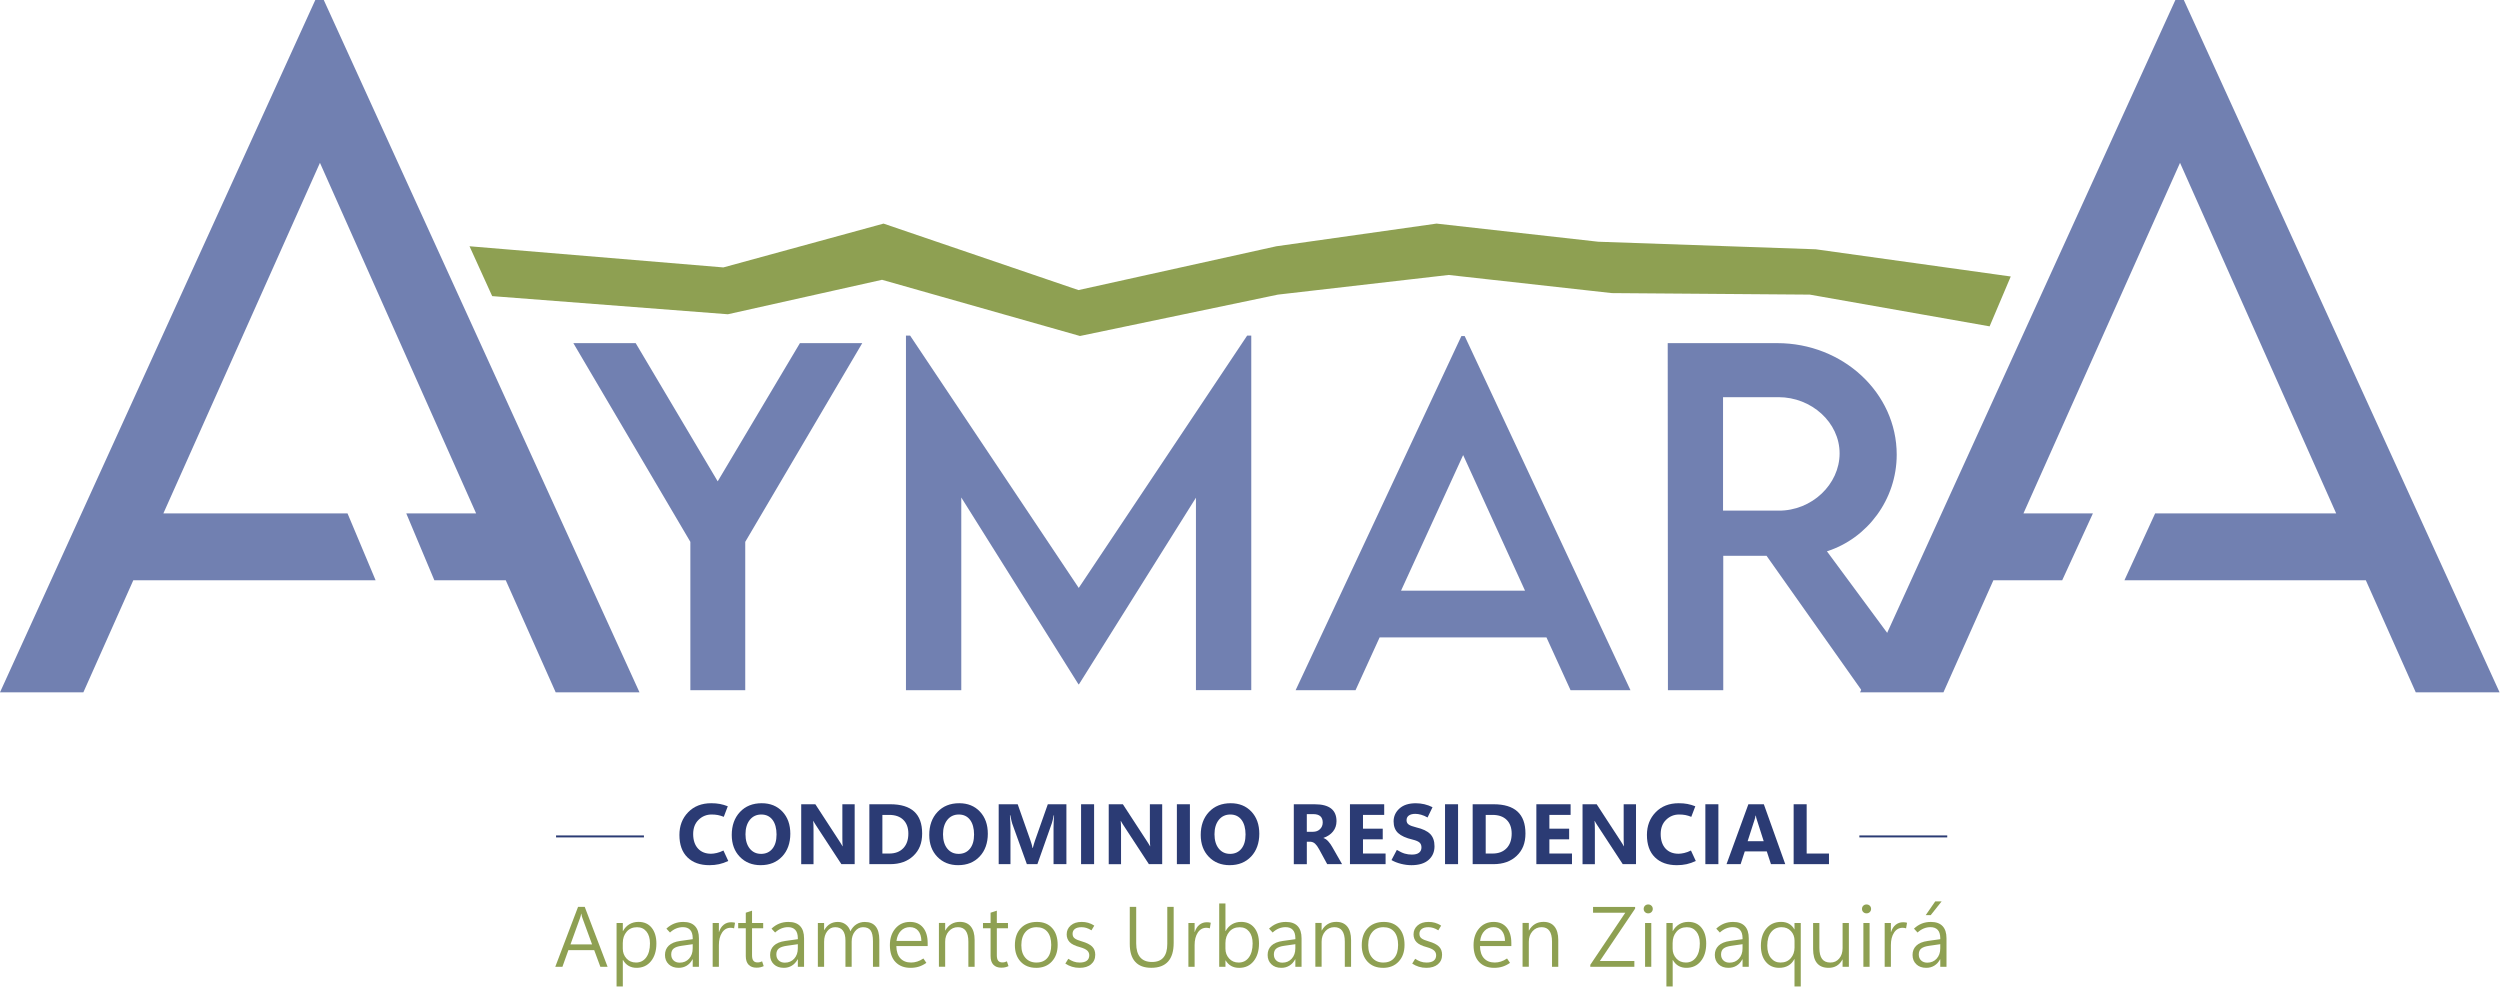 <svg xmlns="http://www.w3.org/2000/svg" width="1263" height="499" viewBox="0 0 1263 499" fill="none"><path d="M348.769 273.742L289.659 173.352H321.149L362.579 243.172L404.119 173.352H435.609L376.499 273.742V348.672H348.769V273.742Z" fill="#7180B1"></path><path d="M781.28 322.03H696.98L684.82 348.68H654.55L738.3 169.77H739.96L823.71 348.68H793.44L781.28 322.03ZM770.45 298.42L739.18 229.9L707.8 298.42H770.45Z" fill="#7180B1"></path><path d="M940.419 348.672L892.469 280.802H870.589V348.672H842.639L842.529 173.352H897.889C931.039 173.352 958.219 198.472 958.219 229.692C958.219 252.312 943.409 272.002 922.969 278.522L974.789 348.672H940.429H940.419ZM898.539 257.972C915.339 258.082 929.369 244.702 929.369 229.042C929.369 213.382 915.119 200.652 898.539 200.652H870.479V257.972H898.539Z" fill="#7180B1"></path><path d="M632.139 169.539V348.669H604.189V251.439L545.079 345.739H544.859L485.639 251.339V348.679H457.689V169.549H459.789L544.979 297.019L630.059 169.549H632.159L632.139 169.539Z" fill="#7180B1"></path><path d="M237.199 124.411L365.439 135.101L446.359 112.961L544.839 146.551L644.839 124.411L725.749 112.961L807.429 122.121L917.359 125.941L1015.83 139.681L1005.15 164.871L914.309 148.841L814.299 148.071L731.859 138.911L645.599 148.841L545.599 169.741L445.599 141.351L367.729 158.761L248.649 149.601L237.199 124.411Z" fill="#8EA052"></path><path d="M1103.27 0H1099L939.709 349.76H981.829L1007.06 293.14H1041.83L1057.33 259.38H1022.24L1101.35 82.26L1180.24 259.38H1088.77L1073.27 293.14H1195.21L1220.44 349.76H1262.78L1103.27 0Z" fill="#7180B1"></path><path d="M163.57 0H159.29L0 349.76H42.12L67.35 293.14H189.75L175.57 259.38H82.53L161.64 82.26L240.54 259.38H205.25L219.43 293.14H255.5L280.73 349.76H323.07L163.57 0Z" fill="#7180B1"></path><path d="M367.899 434.979C366.309 435.729 364.759 436.259 363.259 436.589C361.749 436.919 360.129 437.089 358.389 437.089C353.679 437.089 349.969 435.769 347.279 433.119C344.589 430.479 343.239 426.699 343.239 421.809C343.239 417.199 344.709 413.369 347.659 410.339C350.609 407.309 354.489 405.789 359.299 405.789C360.929 405.789 362.399 405.909 363.699 406.159C364.999 406.409 366.329 406.799 367.679 407.329L365.649 412.669C364.639 412.249 363.639 411.949 362.659 411.759C361.679 411.579 360.629 411.489 359.509 411.489C356.959 411.489 354.769 412.369 352.939 414.149C351.109 415.929 350.189 418.329 350.189 421.369C350.189 424.409 350.999 426.909 352.609 428.669C354.219 430.429 356.429 431.309 359.229 431.309C360.029 431.309 360.979 431.179 362.089 430.929C363.189 430.679 364.319 430.259 365.479 429.679L367.929 434.979H367.899Z" fill="#2B3B74"></path><path d="M384.32 437.089C380 437.089 376.48 435.679 373.76 432.859C371.04 430.039 369.68 426.359 369.68 421.829C369.68 417.049 371.06 413.179 373.83 410.219C376.59 407.269 380.26 405.789 384.83 405.789C389.13 405.789 392.62 407.199 395.28 410.029C397.94 412.859 399.27 416.589 399.27 421.209C399.27 425.829 397.89 429.819 395.13 432.719C392.37 435.629 388.77 437.079 384.33 437.079L384.32 437.089ZM384.44 431.379C386.87 431.379 388.79 430.519 390.2 428.799C391.61 427.079 392.31 424.689 392.31 421.599C392.31 418.509 391.62 415.919 390.25 414.149C388.88 412.379 387 411.489 384.61 411.489C382.22 411.489 380.23 412.399 378.79 414.219C377.35 416.039 376.62 418.459 376.62 421.469C376.62 424.479 377.34 426.929 378.78 428.709C380.22 430.479 382.11 431.369 384.45 431.369L384.44 431.379Z" fill="#2B3B74"></path><path d="M431.77 436.569H425.06L412.4 417.219C412.05 416.669 411.75 416.199 411.49 415.789C411.24 415.379 411.04 415.029 410.9 414.739H410.82C410.88 415.259 410.92 415.919 410.95 416.729C410.98 417.539 410.99 418.489 410.99 419.589V436.579H404.77V406.319H411.92L424.14 425.079C424.41 425.499 424.67 425.919 424.93 426.329C425.19 426.749 425.43 427.139 425.64 427.519H425.73C425.67 427.169 425.63 426.639 425.6 425.949C425.57 425.249 425.56 424.389 425.56 423.359V406.309H431.78V436.569H431.77Z" fill="#2B3B74"></path><path d="M439.199 436.569V406.309H449.749C455.119 406.309 459.149 407.539 461.839 409.989C464.529 412.449 465.869 416.129 465.869 421.059C465.869 425.989 464.399 429.539 461.459 432.349C458.519 435.159 454.609 436.569 449.729 436.569H439.199ZM445.779 411.689V431.209H449.219C452.239 431.209 454.609 430.319 456.329 428.519C458.049 426.729 458.899 424.269 458.899 421.139C458.899 418.189 458.059 415.869 456.369 414.199C454.679 412.529 452.299 411.689 449.219 411.689H445.779Z" fill="#2B3B74"></path><path d="M484.099 437.089C479.779 437.089 476.259 435.679 473.539 432.859C470.819 430.039 469.459 426.359 469.459 421.829C469.459 417.049 470.839 413.179 473.609 410.219C476.369 407.269 480.039 405.789 484.609 405.789C488.909 405.789 492.399 407.199 495.059 410.029C497.719 412.859 499.049 416.589 499.049 421.209C499.049 425.829 497.669 429.819 494.909 432.719C492.149 435.629 488.549 437.079 484.109 437.079L484.099 437.089ZM484.229 431.379C486.659 431.379 488.579 430.519 489.989 428.799C491.399 427.079 492.099 424.689 492.099 421.599C492.099 418.509 491.409 415.919 490.039 414.149C488.669 412.379 486.789 411.489 484.399 411.489C482.009 411.489 480.019 412.399 478.579 414.219C477.139 416.039 476.409 418.459 476.409 421.469C476.409 424.479 477.129 426.929 478.569 428.709C480.009 430.479 481.899 431.369 484.239 431.369L484.229 431.379Z" fill="#2B3B74"></path><path d="M538.769 436.571H532.249V418.341C532.249 417.371 532.269 416.341 532.319 415.261C532.369 414.181 532.439 413.051 532.519 411.891H532.329C532.149 412.801 531.979 413.581 531.849 414.231C531.709 414.881 531.559 415.411 531.409 415.831L524.089 436.571H518.769L511.359 416.021C511.259 415.741 511.129 415.251 510.969 414.561C510.809 413.871 510.619 412.981 510.409 411.881H510.219C510.329 413.301 510.409 414.651 510.439 415.941C510.469 417.231 510.489 418.441 510.489 419.581V436.571H504.539V406.311H514.139L520.529 424.461C520.799 425.141 521.009 425.801 521.179 426.461C521.349 427.121 521.499 427.781 521.639 428.421H521.769C521.969 427.651 522.169 426.931 522.369 426.261C522.569 425.591 522.769 424.981 522.969 424.411L529.359 406.301H538.749V436.561L538.769 436.571Z" fill="#2B3B74"></path><path d="M552.739 436.569H546.159V406.309H552.739V436.569Z" fill="#2B3B74"></path><path d="M587.129 436.569H580.419L567.759 417.219C567.409 416.669 567.109 416.199 566.849 415.789C566.599 415.379 566.399 415.029 566.259 414.739H566.179C566.239 415.259 566.279 415.919 566.309 416.729C566.339 417.539 566.349 418.489 566.349 419.589V436.579H560.129V406.319H567.279L579.499 425.079C579.769 425.499 580.029 425.919 580.289 426.329C580.549 426.749 580.789 427.139 580.999 427.519H581.089C581.029 427.169 580.989 426.639 580.959 425.949C580.929 425.249 580.919 424.389 580.919 423.359V406.309H587.139V436.569H587.129Z" fill="#2B3B74"></path><path d="M601.14 436.569H594.56V406.309H601.14V436.569Z" fill="#2B3B74"></path><path d="M621.249 437.089C616.929 437.089 613.409 435.679 610.689 432.859C607.969 430.039 606.609 426.359 606.609 421.829C606.609 417.049 607.989 413.179 610.759 410.219C613.519 407.269 617.189 405.789 621.759 405.789C626.059 405.789 629.549 407.199 632.209 410.029C634.869 412.859 636.199 416.589 636.199 421.209C636.199 425.829 634.819 429.819 632.069 432.719C629.309 435.629 625.709 437.079 621.269 437.079L621.249 437.089ZM621.379 431.379C623.809 431.379 625.729 430.519 627.139 428.799C628.549 427.079 629.249 424.689 629.249 421.599C629.249 418.509 628.559 415.919 627.189 414.149C625.819 412.379 623.939 411.489 621.549 411.489C619.159 411.489 617.169 412.399 615.729 414.219C614.289 416.039 613.559 418.459 613.559 421.469C613.559 424.479 614.279 426.929 615.719 428.709C617.159 430.479 619.049 431.369 621.389 431.369L621.379 431.379Z" fill="#2B3B74"></path><path d="M677.989 436.57H670.499L666.409 429.04C665.749 427.82 665.089 426.9 664.429 426.28C663.769 425.66 663.009 425.32 662.149 425.25H660.209V436.58H653.629V406.32H664.289C667.909 406.32 670.629 407.03 672.459 408.45C674.289 409.87 675.199 412.01 675.199 414.86C675.199 416.87 674.609 418.61 673.439 420.06C672.269 421.52 670.659 422.6 668.619 423.3V423.38C669.489 423.66 670.309 424.23 671.079 425.1C671.849 425.97 672.499 426.88 673.029 427.85L678.009 436.56L677.989 436.57ZM660.199 411.29V420.22H663.279C664.769 420.22 665.969 419.77 666.879 418.87C667.789 417.97 668.239 416.85 668.239 415.51C668.239 414.17 667.839 413.07 667.039 412.36C666.239 411.65 665.029 411.29 663.409 411.29H660.199Z" fill="#2B3B74"></path><path d="M699.999 436.569H681.999V406.309H699.299V411.689H688.579V418.649H698.559V424.029H688.579V431.199H699.999V436.559V436.569Z" fill="#2B3B74"></path><path d="M702.97 434.521L705.69 429.371C707.21 430.281 708.54 430.911 709.68 431.241C710.82 431.571 712.02 431.741 713.27 431.741C714.89 431.741 716.1 431.421 716.91 430.781C717.72 430.141 718.12 429.251 718.12 428.111C718.12 427.051 717.8 426.241 717.15 425.651C716.5 425.071 715.33 424.571 713.63 424.161C710.28 423.371 707.85 422.271 706.33 420.861C704.81 419.451 704.05 417.481 704.05 414.961C704.05 412.441 705.03 410.251 706.99 408.471C708.95 406.691 711.71 405.801 715.25 405.801C716.73 405.801 718.18 405.971 719.61 406.301C721.04 406.641 722.41 407.141 723.71 407.801L721.2 412.991C720.05 412.341 718.95 411.871 717.92 411.591C716.89 411.301 715.92 411.161 715.02 411.161C713.63 411.161 712.54 411.441 711.76 411.991C710.98 412.551 710.59 413.351 710.59 414.381C710.59 415.321 710.94 416.051 711.66 416.551C712.37 417.061 713.65 417.541 715.49 417.991C718.74 418.751 721.09 419.861 722.54 421.341C723.99 422.821 724.71 424.871 724.71 427.531C724.71 430.371 723.71 432.681 721.71 434.441C719.71 436.201 716.82 437.091 713.04 437.091C711.34 437.091 709.59 436.861 707.8 436.411C706.01 435.961 704.4 435.331 702.98 434.511L702.97 434.521Z" fill="#2B3B74"></path><path d="M736.609 436.569H730.029V406.309H736.609V436.569Z" fill="#2B3B74"></path><path d="M743.989 436.569V406.309H754.539C759.909 406.309 763.939 407.539 766.629 409.989C769.319 412.449 770.659 416.129 770.659 421.059C770.659 425.989 769.189 429.539 766.249 432.349C763.309 435.159 759.399 436.569 754.519 436.569H743.989ZM750.579 411.689V431.209H754.019C757.039 431.209 759.409 430.319 761.129 428.519C762.849 426.729 763.699 424.269 763.699 421.139C763.699 418.189 762.859 415.869 761.169 414.199C759.479 412.529 757.099 411.689 754.019 411.689H750.579Z" fill="#2B3B74"></path><path d="M794.169 436.569H776.169V406.309H793.469V411.689H782.749V418.649H792.729V424.029H782.749V431.199H794.169V436.559V436.569Z" fill="#2B3B74"></path><path d="M826.519 436.569H819.809L807.149 417.219C806.799 416.669 806.499 416.199 806.239 415.789C805.989 415.379 805.789 415.029 805.649 414.739H805.559C805.619 415.259 805.659 415.919 805.689 416.729C805.719 417.539 805.729 418.489 805.729 419.589V436.579H799.499V406.319H806.649L818.869 425.079C819.139 425.499 819.399 425.919 819.659 426.329C819.919 426.739 820.159 427.139 820.369 427.519H820.449C820.389 427.169 820.349 426.639 820.319 425.949C820.289 425.249 820.279 424.389 820.279 423.359V406.309H826.509V436.569H826.519Z" fill="#2B3B74"></path><path d="M856.689 434.979C855.099 435.729 853.549 436.259 852.049 436.589C850.549 436.919 848.919 437.089 847.179 437.089C842.469 437.089 838.759 435.769 836.069 433.119C833.379 430.479 832.029 426.699 832.029 421.809C832.029 417.199 833.499 413.369 836.449 410.339C839.399 407.309 843.269 405.789 848.089 405.789C849.719 405.789 851.189 405.909 852.489 406.159C853.789 406.409 855.119 406.799 856.469 407.329L854.439 412.669C853.429 412.249 852.429 411.949 851.459 411.759C850.479 411.579 849.429 411.489 848.299 411.489C845.749 411.489 843.559 412.369 841.729 414.149C839.889 415.919 838.979 418.329 838.979 421.369C838.979 424.409 839.789 426.909 841.399 428.669C843.009 430.429 845.219 431.309 848.019 431.309C848.819 431.309 849.769 431.179 850.879 430.929C851.979 430.679 853.109 430.259 854.269 429.679L856.719 434.979H856.689Z" fill="#2B3B74"></path><path d="M868.129 436.569H861.549V406.309H868.129V436.569Z" fill="#2B3B74"></path><path d="M872.239 436.569L883.279 406.309H891.089L901.909 436.569H894.689L892.579 430.129H881.459L879.369 436.569H872.239ZM882.919 424.959H891.019L887.599 414.259C887.459 413.869 887.349 413.519 887.269 413.219C887.189 412.919 887.129 412.529 887.069 412.069H886.899C886.829 412.479 886.759 412.839 886.679 413.169C886.599 413.499 886.509 413.829 886.389 414.179L882.909 424.959H882.919Z" fill="#2B3B74"></path><path d="M923.999 436.569H906.149V406.309H912.729V431.209H923.999V436.569Z" fill="#2B3B74"></path><path d="M280.529 488.42L292.029 458.16H295.409L306.949 488.42H303.299L300.199 480.02H287.139L284.139 488.42H280.529ZM288.209 477.11H299.119L294.219 463.73C294.109 463.46 294.009 463.15 293.929 462.8C293.849 462.45 293.769 462.05 293.689 461.62H293.609C293.529 462.06 293.439 462.45 293.349 462.8C293.259 463.15 293.159 463.45 293.059 463.71L288.209 477.11Z" fill="#8EA052"></path><path d="M314.739 484.998H314.649V498.358H311.489V466.288H314.649V470.358H314.739C315.579 468.838 316.669 467.688 318.009 466.908C319.349 466.128 320.859 465.738 322.569 465.738C325.409 465.738 327.629 466.728 329.219 468.698C330.809 470.678 331.609 473.328 331.609 476.668C331.609 480.358 330.709 483.318 328.899 485.568C327.089 487.818 324.659 488.948 321.589 488.948C320.079 488.948 318.759 488.618 317.619 487.968C316.479 487.318 315.519 486.328 314.749 485.008L314.739 484.998ZM314.629 476.308V479.238C314.629 481.178 315.249 482.838 316.489 484.208C317.729 485.578 319.329 486.268 321.299 486.268C323.469 486.268 325.189 485.408 326.459 483.688C327.729 481.968 328.369 479.608 328.369 476.628C328.369 474.078 327.779 472.078 326.599 470.618C325.419 469.158 323.829 468.428 321.829 468.428C319.619 468.428 317.869 469.188 316.579 470.708C315.289 472.228 314.639 474.098 314.639 476.318L314.629 476.308Z" fill="#8EA052"></path><path d="M353.099 488.418H349.959V484.658H349.849C349.119 486.038 348.149 487.098 346.959 487.838C345.759 488.578 344.399 488.948 342.869 488.948C340.769 488.948 339.099 488.348 337.839 487.148C336.579 485.948 335.949 484.378 335.949 482.448C335.949 480.518 336.579 478.968 337.849 477.748C339.119 476.518 341.039 475.728 343.609 475.368L349.959 474.478V473.908C349.929 472.008 349.479 470.618 348.619 469.728C347.759 468.838 346.559 468.398 345.019 468.398C343.819 468.398 342.679 468.628 341.579 469.078C340.479 469.528 339.449 470.208 338.479 471.108L336.659 469.148C337.869 468.008 339.179 467.158 340.589 466.598C341.999 466.038 343.539 465.758 345.209 465.758C347.809 465.758 349.779 466.458 351.109 467.858C352.439 469.258 353.099 471.328 353.099 474.068V488.438V488.418ZM349.949 479.178V477.008L344.399 477.808C342.559 478.058 341.209 478.518 340.369 479.178C339.529 479.838 339.099 480.848 339.099 482.198C339.099 483.468 339.499 484.468 340.289 485.218C341.079 485.968 342.109 486.338 343.379 486.338C345.319 486.338 346.899 485.668 348.119 484.318C349.339 482.978 349.939 481.258 349.939 479.178H349.949Z" fill="#8EA052"></path><path d="M370.859 469.008C370.559 468.908 370.279 468.838 370.019 468.788C369.759 468.738 369.449 468.718 369.109 468.718C367.289 468.718 365.849 469.528 364.779 471.158C363.709 472.778 363.179 474.878 363.179 477.458V488.428H360.039V466.298H363.179V470.838H363.259C363.769 469.248 364.549 468.028 365.609 467.188C366.669 466.348 367.909 465.918 369.329 465.918C369.719 465.918 370.079 465.938 370.409 465.978C370.729 466.018 371.039 466.078 371.339 466.168L370.859 469.018V469.008Z" fill="#8EA052"></path><path d="M385.82 488.09C385.26 488.36 384.68 488.55 384.1 488.68C383.52 488.81 382.87 488.87 382.15 488.87C380.46 488.87 379.14 488.37 378.19 487.38C377.24 486.39 376.77 484.92 376.77 482.98V468.97H372.93V466.29H376.77V461.1L379.93 460.07V466.29H385.56V468.97H379.93V482.6C379.93 483.88 380.16 484.81 380.63 485.37C381.09 485.94 381.78 486.22 382.7 486.22C383.15 486.22 383.57 486.17 383.97 486.06C384.36 485.95 384.72 485.82 385.02 485.67L385.82 488.08V488.09Z" fill="#8EA052"></path><path d="M406.21 488.418H403.07V484.658H402.96C402.23 486.038 401.26 487.098 400.07 487.838C398.87 488.578 397.51 488.948 395.98 488.948C393.88 488.948 392.21 488.348 390.95 487.148C389.69 485.948 389.06 484.378 389.06 482.448C389.06 480.518 389.69 478.968 390.96 477.748C392.23 476.518 394.15 475.728 396.72 475.368L403.07 474.478V473.908C403.04 472.008 402.59 470.618 401.73 469.728C400.87 468.838 399.67 468.398 398.13 468.398C396.93 468.398 395.79 468.628 394.69 469.078C393.59 469.528 392.56 470.208 391.59 471.108L389.77 469.148C390.98 468.008 392.29 467.158 393.7 466.598C395.11 466.038 396.65 465.758 398.32 465.758C400.92 465.758 402.89 466.458 404.22 467.858C405.55 469.258 406.21 471.328 406.21 474.068V488.438V488.418ZM403.06 479.178V477.008L397.51 477.808C395.67 478.058 394.32 478.518 393.48 479.178C392.64 479.838 392.21 480.848 392.21 482.198C392.21 483.468 392.61 484.468 393.4 485.218C394.19 485.968 395.22 486.338 396.49 486.338C398.43 486.338 400.01 485.668 401.23 484.318C402.45 482.978 403.05 481.258 403.05 479.178H403.06Z" fill="#8EA052"></path><path d="M444.21 488.418H441.02V475.528C441.02 472.978 440.63 471.158 439.85 470.068C439.07 468.968 437.78 468.418 435.98 468.418C434.39 468.418 433.04 469.128 431.93 470.528C430.82 471.928 430.26 473.658 430.26 475.698V488.418H427.12V475.168C427.12 472.928 426.69 471.248 425.82 470.118C424.95 468.988 423.66 468.418 421.95 468.418C420.24 468.418 418.97 469.098 417.92 470.458C416.87 471.818 416.34 473.588 416.34 475.768V488.428H413.18V466.298H416.34V469.868H416.43C417.22 468.488 418.18 467.458 419.32 466.778C420.46 466.098 421.78 465.758 423.29 465.758C424.8 465.758 426.16 466.188 427.29 467.068C428.42 467.938 429.19 469.078 429.6 470.488C430.39 468.938 431.4 467.768 432.65 466.968C433.9 466.168 435.31 465.768 436.9 465.768C439.33 465.768 441.16 466.518 442.39 468.028C443.61 469.538 444.23 471.788 444.23 474.798V488.448L444.21 488.418Z" fill="#8EA052"></path><path d="M468.679 477.96H452.829C452.889 480.7 453.569 482.78 454.889 484.17C456.209 485.57 458.009 486.27 460.299 486.27C461.309 486.27 462.339 486.11 463.379 485.78C464.419 485.46 465.459 484.94 466.499 484.22L467.999 486.44C466.749 487.31 465.479 487.95 464.199 488.35C462.919 488.75 461.509 488.95 459.979 488.95C456.799 488.95 454.279 487.97 452.399 486.02C450.519 484.07 449.589 481.23 449.569 477.52C449.569 474.03 450.509 471.2 452.389 469.02C454.269 466.84 456.709 465.75 459.719 465.75C462.559 465.75 464.759 466.7 466.319 468.6C467.879 470.5 468.659 473.11 468.659 476.45V477.97L468.679 477.96ZM465.479 475.36C465.439 473.17 464.899 471.46 463.879 470.23C462.849 469.01 461.449 468.39 459.659 468.39C457.869 468.39 456.349 469.01 455.129 470.26C453.909 471.51 453.169 473.2 452.899 475.36H465.479Z" fill="#8EA052"></path><path d="M492.379 488.417H489.219V475.717C489.219 473.287 488.779 471.457 487.899 470.237C487.019 469.017 485.699 468.407 483.939 468.407C482.079 468.407 480.549 469.107 479.329 470.497C478.109 471.887 477.499 473.637 477.499 475.747V488.407H474.339V466.277H477.499V470.057H477.589C478.399 468.617 479.429 467.547 480.649 466.817C481.869 466.097 483.299 465.727 484.929 465.727C487.339 465.727 489.179 466.517 490.459 468.087C491.739 469.657 492.379 471.927 492.379 474.877V488.397V488.417Z" fill="#8EA052"></path><path d="M509.49 488.09C508.93 488.36 508.35 488.55 507.77 488.68C507.19 488.81 506.54 488.87 505.82 488.87C504.13 488.87 502.81 488.37 501.86 487.38C500.91 486.39 500.44 484.92 500.44 482.98V468.97H496.6V466.29H500.44V461.1L503.6 460.07V466.29H509.23V468.97H503.6V482.6C503.6 483.88 503.83 484.81 504.3 485.37C504.76 485.94 505.45 486.22 506.37 486.22C506.82 486.22 507.24 486.17 507.64 486.06C508.03 485.95 508.39 485.82 508.69 485.67L509.49 488.08V488.09Z" fill="#8EA052"></path><path d="M523.44 488.95C520.16 488.95 517.56 487.9 515.62 485.82C513.69 483.73 512.72 480.98 512.72 477.56C512.72 473.86 513.72 470.97 515.73 468.89C517.73 466.81 520.45 465.76 523.86 465.75C527.11 465.75 529.67 466.78 531.53 468.83C533.39 470.88 534.33 473.71 534.33 477.31C534.33 480.91 533.35 483.63 531.39 485.76C529.43 487.89 526.78 488.96 523.45 488.96L523.44 488.95ZM523.63 486.27C526.02 486.27 527.86 485.49 529.15 483.94C530.44 482.39 531.08 480.2 531.08 477.37C531.08 474.54 530.43 472.29 529.14 470.74C527.85 469.19 526.02 468.42 523.68 468.42C521.34 468.42 519.44 469.23 518.06 470.84C516.68 472.45 515.98 474.67 515.98 477.5C515.98 480.33 516.67 482.34 518.05 483.92C519.43 485.49 521.29 486.28 523.64 486.28L523.63 486.27Z" fill="#8EA052"></path><path d="M538.209 486.8L539.709 484.38C540.579 484.97 541.479 485.43 542.399 485.77C543.319 486.11 544.339 486.28 545.449 486.28C547.049 486.28 548.259 485.96 549.079 485.33C549.899 484.7 550.299 483.78 550.299 482.59C550.299 481.65 549.949 480.86 549.269 480.22C548.579 479.58 547.399 479.02 545.729 478.54C543.129 477.85 541.339 476.98 540.359 475.92C539.379 474.87 538.889 473.57 538.889 472.04C538.889 470.22 539.569 468.72 540.939 467.53C542.299 466.34 544.149 465.75 546.469 465.75C547.589 465.75 548.679 465.89 549.709 466.18C550.739 466.47 551.789 466.95 552.839 467.62L551.409 470C550.509 469.44 549.659 469.03 548.859 468.79C548.059 468.54 547.239 468.42 546.389 468.42C544.939 468.42 543.829 468.71 543.039 469.3C542.249 469.89 541.869 470.7 541.869 471.74C541.869 472.78 542.219 473.53 542.939 474.07C543.659 474.61 544.879 475.13 546.639 475.62C548.929 476.28 550.619 477.13 551.699 478.16C552.779 479.19 553.319 480.58 553.319 482.33C553.319 484.36 552.609 485.97 551.199 487.16C549.789 488.36 547.849 488.95 545.389 488.95C544.049 488.95 542.779 488.77 541.579 488.4C540.379 488.03 539.259 487.5 538.209 486.8Z" fill="#8EA052"></path><path d="M592.94 476.35C592.94 480.53 592 483.67 590.11 485.77C588.22 487.87 585.42 488.93 581.69 488.93C577.96 488.93 575.35 487.92 573.51 485.9C571.67 483.88 570.76 480.87 570.76 476.86V458.16H574.01V476.6C574.01 479.72 574.68 482.07 576.03 483.64C577.37 485.21 579.36 485.99 581.99 485.99C584.62 485.99 586.48 485.23 587.77 483.71C589.06 482.19 589.71 479.93 589.71 476.92V458.16H592.94V476.35Z" fill="#8EA052"></path><path d="M611.199 469.008C610.899 468.908 610.619 468.838 610.359 468.788C610.099 468.738 609.789 468.718 609.449 468.718C607.629 468.718 606.189 469.528 605.119 471.158C604.049 472.778 603.519 474.878 603.519 477.458V488.428H600.379V466.298H603.519V470.838H603.599C604.109 469.248 604.889 468.028 605.949 467.188C607.009 466.348 608.249 465.918 609.669 465.918C610.059 465.918 610.419 465.938 610.749 465.978C611.069 466.018 611.379 466.078 611.679 466.168L611.199 469.018V469.008Z" fill="#8EA052"></path><path d="M619.189 485.19H619.099V488.42H615.939V456.43H619.099V470.36H619.189C620.029 468.84 621.119 467.69 622.459 466.91C623.799 466.13 625.309 465.74 627.019 465.74C629.849 465.74 632.059 466.72 633.659 468.69C635.259 470.66 636.049 473.31 636.049 476.65C636.049 480.35 635.139 483.33 633.329 485.58C631.519 487.83 629.079 488.96 626.029 488.96C624.499 488.96 623.159 488.65 622.029 488.02C620.899 487.39 619.949 486.45 619.189 485.2V485.19ZM619.089 476.29V479.25C619.089 481.21 619.709 482.87 620.949 484.23C622.189 485.6 623.789 486.28 625.759 486.28C627.929 486.28 629.649 485.42 630.919 483.7C632.189 481.98 632.829 479.62 632.829 476.64C632.829 474.09 632.239 472.09 631.059 470.63C629.879 469.17 628.289 468.44 626.289 468.44C624.079 468.44 622.329 469.2 621.039 470.72C619.749 472.24 619.099 474.1 619.099 476.31L619.089 476.29Z" fill="#8EA052"></path><path d="M657.549 488.418H654.409V484.658H654.309C653.579 486.038 652.609 487.098 651.419 487.838C650.219 488.578 648.859 488.948 647.329 488.948C645.229 488.948 643.549 488.348 642.299 487.148C641.039 485.948 640.409 484.378 640.409 482.448C640.409 480.518 641.039 478.968 642.309 477.748C643.579 476.518 645.499 475.728 648.069 475.368L654.419 474.478V473.908C654.389 472.008 653.939 470.618 653.079 469.728C652.219 468.838 651.019 468.398 649.479 468.398C648.279 468.398 647.139 468.628 646.039 469.078C644.939 469.528 643.909 470.208 642.939 471.108L641.119 469.148C642.329 468.008 643.639 467.158 645.039 466.598C646.439 466.038 647.989 465.758 649.659 465.758C652.259 465.758 654.229 466.458 655.559 467.858C656.889 469.258 657.549 471.328 657.549 474.068V488.438V488.418ZM654.409 479.178V477.008L648.859 477.808C647.019 478.058 645.669 478.518 644.829 479.178C643.989 479.838 643.559 480.848 643.559 482.198C643.559 483.468 643.959 484.468 644.749 485.218C645.539 485.968 646.579 486.338 647.839 486.338C649.779 486.338 651.359 485.668 652.579 484.318C653.799 482.978 654.399 481.258 654.399 479.178H654.409Z" fill="#8EA052"></path><path d="M682.56 488.417H679.4V475.717C679.4 473.287 678.96 471.457 678.08 470.237C677.2 469.017 675.88 468.407 674.12 468.407C672.26 468.407 670.73 469.107 669.51 470.497C668.29 471.887 667.68 473.637 667.68 475.747V488.407H664.52V466.277H667.68V470.057H667.77C668.59 468.617 669.61 467.547 670.83 466.817C672.05 466.087 673.479 465.727 675.109 465.727C677.519 465.727 679.36 466.517 680.64 468.087C681.92 469.657 682.56 471.927 682.56 474.877V488.397V488.417Z" fill="#8EA052"></path><path d="M698.679 488.95C695.399 488.95 692.799 487.9 690.859 485.82C688.929 483.73 687.959 480.98 687.959 477.56C687.959 473.86 688.959 470.97 690.969 468.89C692.979 466.81 695.679 465.76 699.099 465.75C702.349 465.75 704.909 466.78 706.769 468.83C708.629 470.88 709.569 473.71 709.569 477.31C709.569 480.91 708.589 483.63 706.629 485.76C704.669 487.89 702.019 488.96 698.689 488.96L698.679 488.95ZM698.869 486.27C701.259 486.27 703.099 485.49 704.389 483.94C705.679 482.39 706.319 480.2 706.319 477.37C706.319 474.54 705.669 472.29 704.379 470.74C703.079 469.19 701.259 468.42 698.919 468.42C696.579 468.42 694.679 469.23 693.299 470.84C691.919 472.45 691.219 474.67 691.219 477.5C691.219 480.33 691.909 482.34 693.289 483.92C694.669 485.49 696.529 486.28 698.879 486.28L698.869 486.27Z" fill="#8EA052"></path><path d="M713.45 486.8L714.95 484.38C715.82 484.97 716.72 485.43 717.64 485.77C718.56 486.11 719.58 486.28 720.69 486.28C722.29 486.28 723.5 485.96 724.32 485.33C725.14 484.7 725.54 483.78 725.54 482.59C725.54 481.65 725.19 480.86 724.51 480.22C723.82 479.58 722.64 479.02 720.96 478.54C718.36 477.85 716.57 476.98 715.59 475.92C714.61 474.87 714.12 473.57 714.12 472.04C714.12 470.22 714.8 468.72 716.17 467.53C717.53 466.34 719.38 465.75 721.7 465.75C722.82 465.75 723.91 465.89 724.94 466.18C725.97 466.47 727.02 466.95 728.07 467.62L726.63 470C725.73 469.44 724.88 469.03 724.08 468.79C723.28 468.54 722.45 468.42 721.61 468.42C720.16 468.42 719.05 468.71 718.26 469.3C717.48 469.88 717.09 470.7 717.09 471.74C717.09 472.78 717.44 473.53 718.16 474.07C718.87 474.61 720.1 475.13 721.86 475.62C724.15 476.28 725.84 477.13 726.92 478.16C728 479.19 728.54 480.58 728.54 482.33C728.54 484.36 727.83 485.97 726.42 487.16C725.01 488.35 723.07 488.95 720.61 488.95C719.27 488.95 718 488.77 716.8 488.4C715.6 488.03 714.48 487.5 713.43 486.8H713.45Z" fill="#8EA052"></path><path d="M763.539 477.96H747.689C747.749 480.7 748.429 482.78 749.749 484.17C751.069 485.57 752.869 486.27 755.159 486.27C756.169 486.27 757.199 486.11 758.239 485.78C759.279 485.46 760.319 484.94 761.359 484.22L762.859 486.44C761.609 487.31 760.339 487.95 759.059 488.35C757.779 488.75 756.369 488.95 754.839 488.95C751.659 488.95 749.139 487.97 747.269 486.02C745.399 484.07 744.459 481.23 744.439 477.52C744.439 474.03 745.379 471.2 747.259 469.02C749.139 466.84 751.579 465.75 754.589 465.75C757.429 465.75 759.629 466.7 761.189 468.6C762.749 470.5 763.529 473.11 763.529 476.45V477.97L763.539 477.96ZM760.329 475.36C760.289 473.17 759.749 471.46 758.729 470.23C757.699 469.01 756.299 468.39 754.509 468.39C752.719 468.39 751.199 469.01 749.979 470.26C748.759 471.51 748.019 473.2 747.759 475.36H760.329Z" fill="#8EA052"></path><path d="M787.239 488.417H784.079V475.717C784.079 473.287 783.639 471.457 782.759 470.237C781.879 469.017 780.559 468.407 778.799 468.407C776.939 468.407 775.409 469.107 774.189 470.497C772.969 471.887 772.359 473.637 772.359 475.747V488.407H769.199V466.277H772.359V470.057H772.449C773.269 468.617 774.289 467.547 775.509 466.817C776.729 466.087 778.159 465.727 779.789 465.727C782.199 465.727 784.039 466.517 785.319 468.087C786.599 469.657 787.239 471.927 787.239 474.877V488.397V488.417Z" fill="#8EA052"></path><path d="M825.679 488.418H803.419V487.428L821.099 461.098H804.809V458.168H826.059V459.038L808.249 485.498H825.679V488.428V488.418Z" fill="#8EA052"></path><path d="M832.669 461.43C832.019 461.43 831.479 461.21 831.039 460.78C830.599 460.35 830.389 459.81 830.389 459.18C830.389 458.55 830.609 457.99 831.039 457.57C831.479 457.14 832.019 456.93 832.689 456.93C833.359 456.93 833.879 457.15 834.319 457.57C834.759 457.99 834.979 458.54 834.979 459.18C834.979 459.82 834.759 460.35 834.319 460.78C833.879 461.22 833.329 461.43 832.659 461.43H832.669ZM834.229 488.42H831.089V466.29H834.229V488.42Z" fill="#8EA052"></path><path d="M845.119 484.998H845.039V498.358H841.869V466.288H845.039V470.358H845.119C845.959 468.838 847.049 467.688 848.389 466.908C849.729 466.128 851.249 465.738 852.949 465.738C855.789 465.738 858.009 466.728 859.599 468.698C861.189 470.678 861.979 473.328 861.979 476.668C861.979 480.358 861.079 483.318 859.269 485.568C857.459 487.818 855.019 488.948 851.959 488.948C850.449 488.948 849.129 488.618 847.989 487.968C846.849 487.318 845.889 486.328 845.119 485.008V484.998ZM845.009 476.308V479.238C845.009 481.178 845.629 482.838 846.869 484.208C848.109 485.578 849.709 486.268 851.679 486.268C853.849 486.268 855.569 485.408 856.839 483.688C858.109 481.968 858.749 479.608 858.749 476.628C858.749 474.078 858.159 472.078 856.979 470.618C855.799 469.158 854.209 468.428 852.209 468.428C849.999 468.428 848.249 469.188 846.959 470.708C845.659 472.228 845.019 474.098 845.019 476.318L845.009 476.308Z" fill="#8EA052"></path><path d="M883.479 488.418H880.339V484.658H880.229C879.499 486.038 878.539 487.098 877.339 487.838C876.139 488.578 874.779 488.948 873.249 488.948C871.149 488.948 869.479 488.348 868.219 487.148C866.959 485.948 866.329 484.378 866.329 482.448C866.329 480.518 866.959 478.968 868.229 477.748C869.499 476.518 871.419 475.728 873.989 475.368L880.339 474.478V473.908C880.309 472.008 879.859 470.618 878.999 469.728C878.139 468.838 876.939 468.398 875.399 468.398C874.199 468.398 873.059 468.628 871.959 469.078C870.859 469.528 869.829 470.208 868.859 471.108L867.049 469.148C868.259 468.008 869.569 467.158 870.969 466.598C872.379 466.038 873.919 465.758 875.589 465.758C878.189 465.758 880.159 466.458 881.489 467.858C882.819 469.258 883.479 471.328 883.479 474.068V488.438V488.418ZM880.329 479.178V477.008L874.779 477.808C872.939 478.058 871.589 478.518 870.749 479.178C869.909 479.838 869.479 480.848 869.479 482.198C869.479 483.468 869.879 484.468 870.669 485.218C871.459 485.968 872.499 486.338 873.759 486.338C875.699 486.338 877.279 485.668 878.499 484.318C879.719 482.978 880.329 481.258 880.329 479.178Z" fill="#8EA052"></path><path d="M909.749 498.358H906.579V484.538H906.499C905.729 486.018 904.699 487.118 903.409 487.848C902.119 488.578 900.599 488.948 898.839 488.948C896.039 488.948 893.799 487.948 892.119 485.948C890.439 483.948 889.599 481.248 889.599 477.828C889.599 474.148 890.539 471.208 892.409 469.018C894.279 466.828 896.739 465.738 899.789 465.738C901.339 465.738 902.669 466.058 903.789 466.688C904.909 467.318 905.809 468.258 906.499 469.498H906.579V466.288H909.749V498.358ZM906.599 478.588V475.228C906.599 473.298 905.989 471.678 904.779 470.378C903.559 469.068 901.979 468.418 900.039 468.418C897.869 468.418 896.129 469.238 894.809 470.868C893.489 472.498 892.829 474.788 892.829 477.748C892.829 480.408 893.449 482.488 894.689 484.008C895.929 485.518 897.539 486.278 899.519 486.278C901.699 486.278 903.429 485.548 904.699 484.088C905.969 482.628 906.609 480.798 906.609 478.598L906.599 478.588Z" fill="#8EA052"></path><path d="M934.039 488.419H930.869V484.749H930.789C930.039 486.159 929.089 487.209 927.929 487.899C926.769 488.599 925.409 488.949 923.849 488.949C921.219 488.949 919.249 488.159 917.939 486.559C916.629 484.969 915.979 482.579 915.979 479.389V466.289H919.149V478.849C919.149 481.369 919.599 483.229 920.509 484.449C921.419 485.669 922.809 486.279 924.699 486.279C926.589 486.279 927.999 485.609 929.149 484.259C930.299 482.919 930.879 481.159 930.879 478.969V466.289H934.049V488.419H934.039Z" fill="#8EA052"></path><path d="M942.959 461.43C942.309 461.43 941.769 461.21 941.329 460.78C940.889 460.35 940.679 459.81 940.679 459.18C940.679 458.55 940.899 457.99 941.329 457.57C941.769 457.14 942.309 456.93 942.979 456.93C943.649 456.93 944.169 457.15 944.609 457.57C945.049 457.99 945.269 458.54 945.269 459.18C945.269 459.82 945.049 460.35 944.609 460.78C944.169 461.22 943.619 461.43 942.949 461.43H942.959ZM944.519 488.42H941.379V466.29H944.519V488.42Z" fill="#8EA052"></path><path d="M962.959 469.008C962.659 468.908 962.379 468.838 962.119 468.788C961.849 468.738 961.549 468.718 961.209 468.718C959.389 468.718 957.949 469.528 956.879 471.158C955.809 472.778 955.279 474.878 955.279 477.458V488.428H952.139V466.298H955.279V470.838H955.359C955.869 469.248 956.649 468.028 957.709 467.188C958.769 466.348 960.009 465.918 961.429 465.918C961.819 465.918 962.179 465.938 962.509 465.978C962.829 466.018 963.139 466.078 963.439 466.168L962.949 469.018L962.959 469.008Z" fill="#8EA052"></path><path d="M983.369 488.418H980.229V484.658H980.119C979.389 486.038 978.429 487.098 977.229 487.838C976.029 488.578 974.669 488.948 973.139 488.948C971.039 488.948 969.369 488.348 968.109 487.148C966.849 485.948 966.219 484.378 966.219 482.448C966.219 480.518 966.849 478.968 968.119 477.748C969.389 476.518 971.309 475.728 973.879 475.368L980.229 474.478V473.908C980.199 472.008 979.749 470.618 978.889 469.728C978.029 468.838 976.829 468.398 975.289 468.398C974.089 468.398 972.949 468.628 971.849 469.078C970.749 469.528 969.719 470.208 968.749 471.108L966.939 469.148C968.149 468.008 969.459 467.158 970.859 466.598C972.269 466.038 973.809 465.758 975.479 465.758C978.079 465.758 980.049 466.458 981.379 467.858C982.709 469.258 983.369 471.328 983.369 474.068V488.438V488.418ZM980.219 479.178V477.008L974.669 477.808C972.829 478.058 971.479 478.518 970.639 479.178C969.799 479.838 969.369 480.848 969.369 482.198C969.369 483.468 969.769 484.468 970.559 485.218C971.349 485.968 972.389 486.338 973.649 486.338C975.589 486.338 977.169 485.668 978.389 484.318C979.609 482.978 980.219 481.258 980.219 479.178ZM975.409 462.318H972.879L977.669 455.398H980.899L975.409 462.318Z" fill="#8EA052"></path><path d="M325.319 422.559H280.919" stroke="#2B3B74" stroke-miterlimit="10"></path><path d="M983.749 422.559H939.349" stroke="#2B3B74" stroke-miterlimit="10"></path></svg>